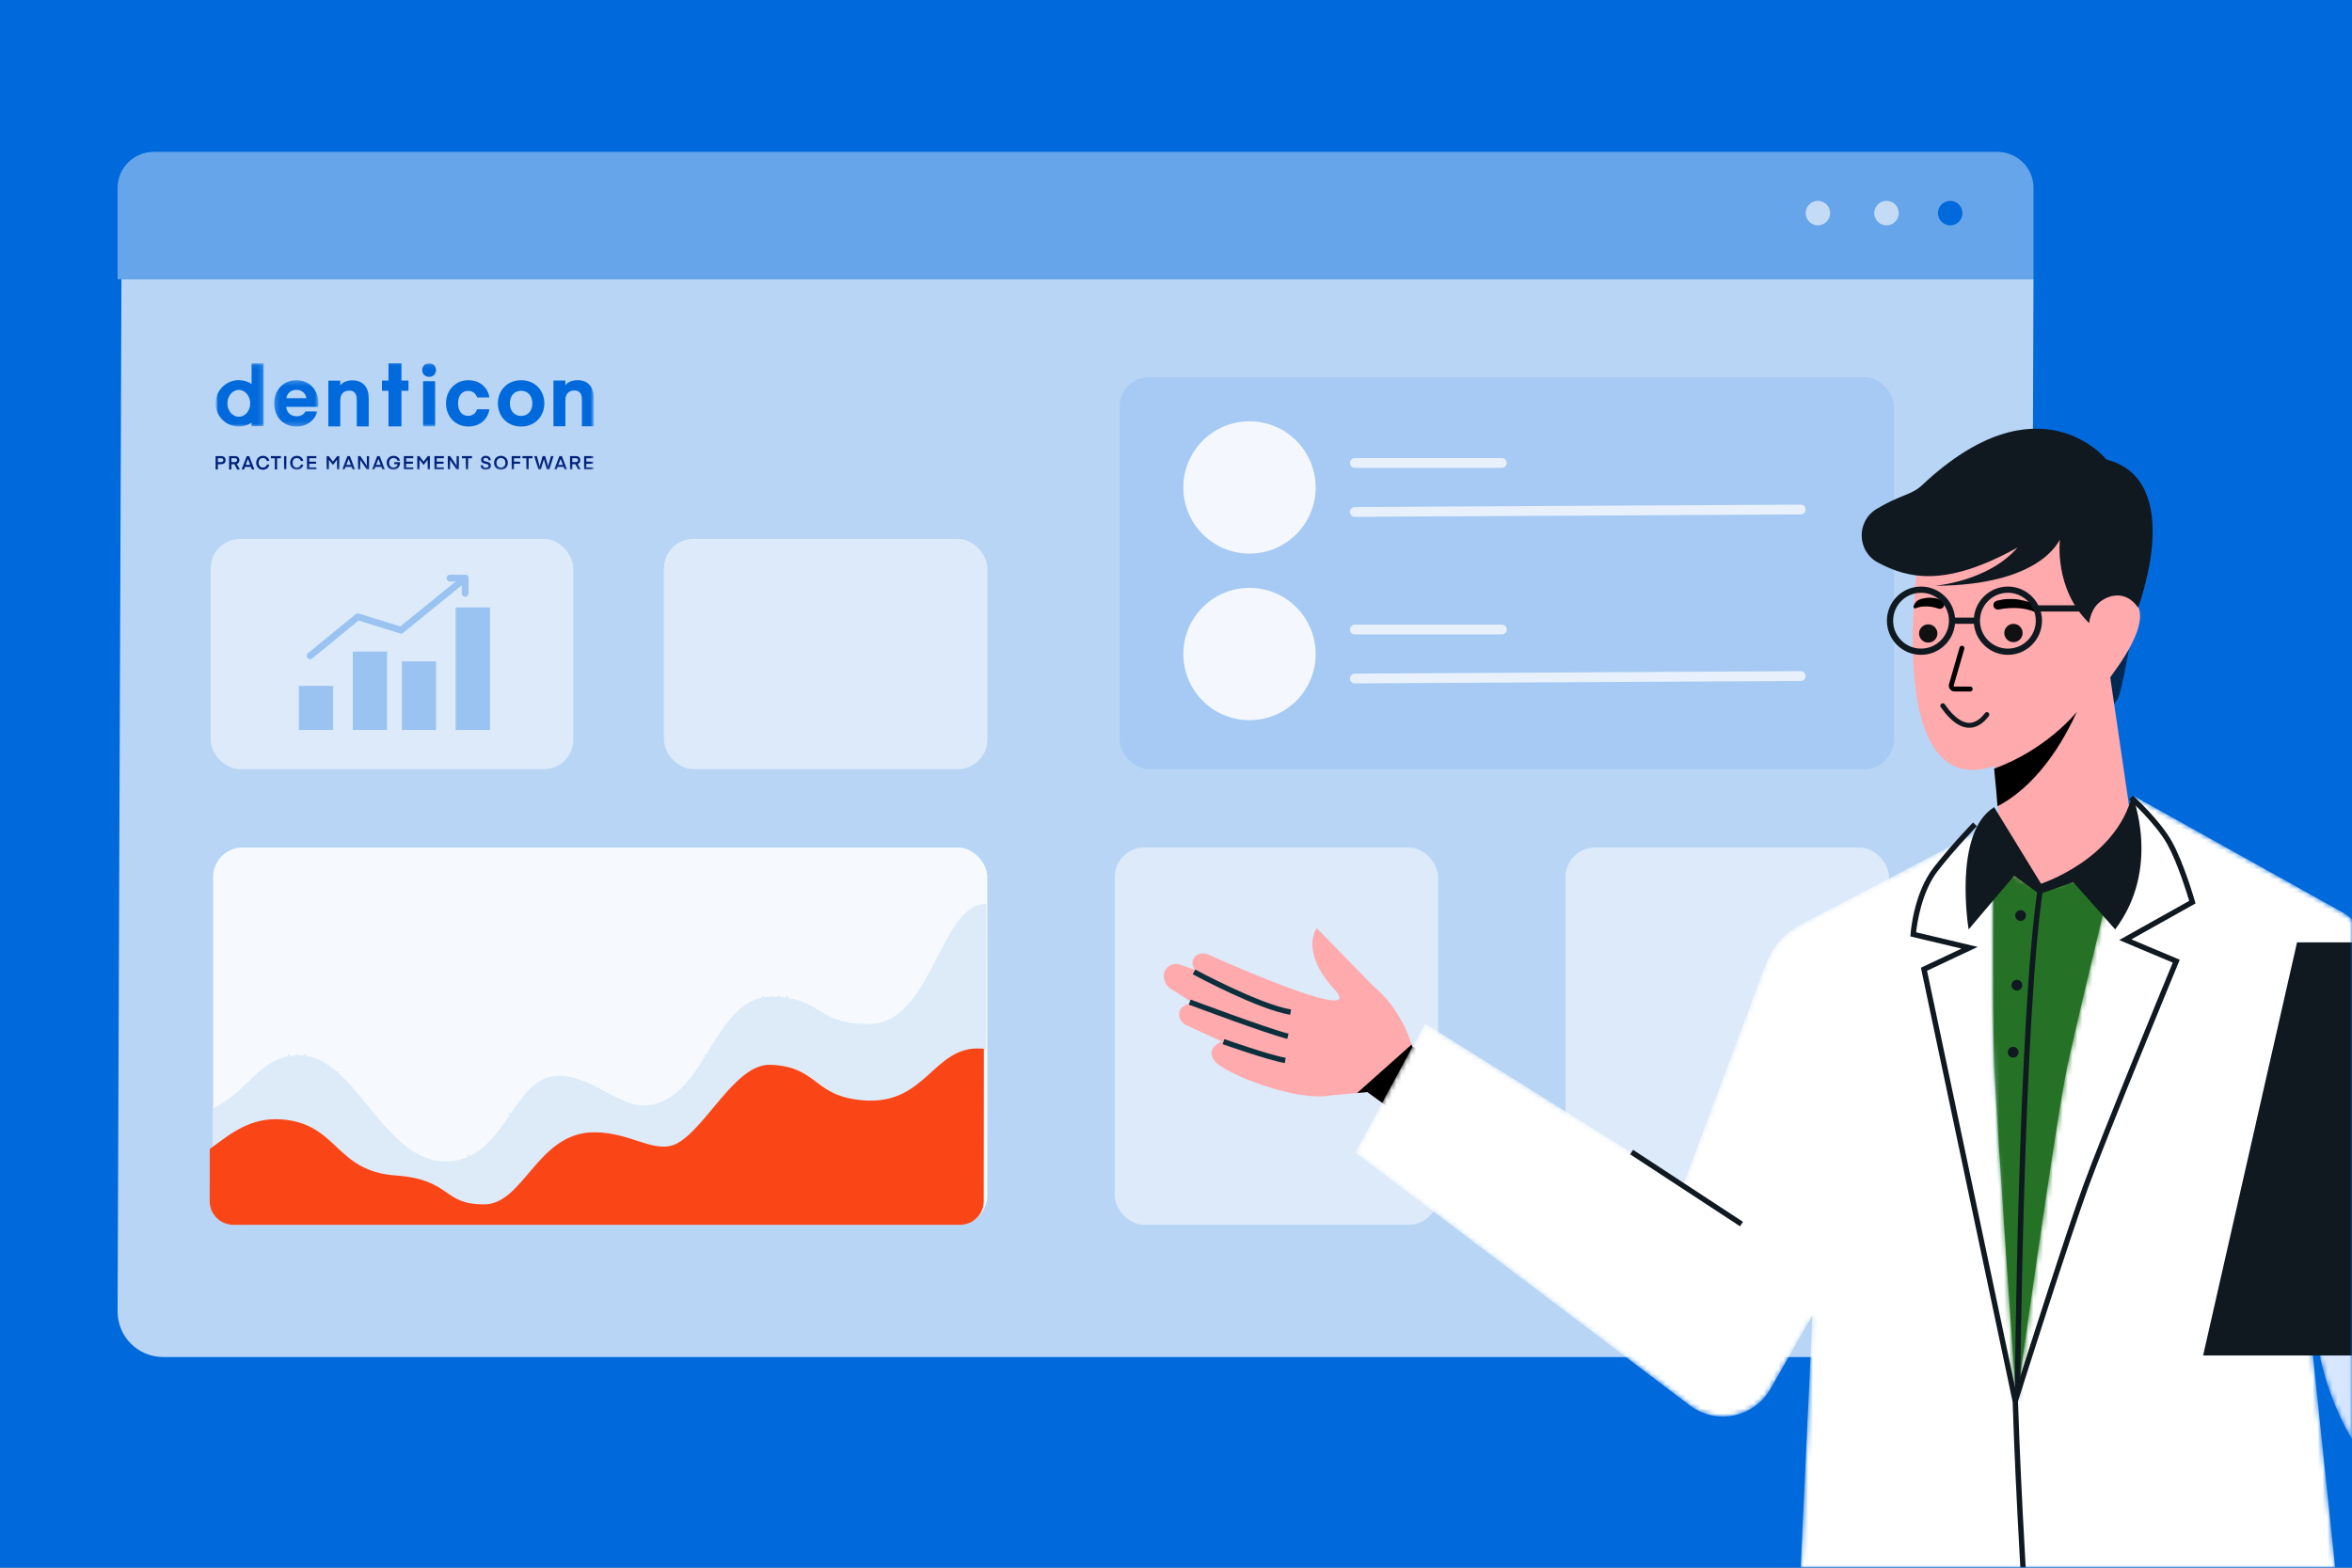<?xml version="1.0" encoding="UTF-8"?>
<svg width="480px" height="320px" viewBox="0 0 480 320" version="1.1" xmlns="http://www.w3.org/2000/svg" xmlns:xlink="http://www.w3.org/1999/xlink">
    <rect x="0" y="0" width="480" height="320" fill="#808080" stroke="none"/>
    <title>Artboard</title>
    <defs>
        <rect id="path-1" x="0" y="0" width="480" height="320"></rect>
        <polygon id="path-3" points="0 21.888 77.12 21.888 77.12 -0 0 -0"></polygon>
        <polygon id="path-5" points="0.216 0.25 9.248 0.25 9.248 9.714 0.216 9.714"></polygon>
        <polygon id="path-7" points="0 0.08 9.811 0.08 9.811 13.047 0 13.047"></polygon>
        <polygon id="path-9" points="0 13.07 77.187 13.07 77.187 0.099 0 0.099"></polygon>
        <path d="M12.142,15.663 C2.271,16.213 0.387,3.3 0.387,3.3 L0.387,3.3 L0.935,17.862 C0.935,17.862 0.707,46.921 1.362,56.607 L1.362,56.607 C2.137,68.08 4.464,132.725 4.464,132.725 L4.464,132.725 L33.47,1.559 L32.922,0.243 C32.922,0.243 26.388,14.87 12.142,15.663" id="path-11"></path>
        <path d="M145.42,55.549 C143.164,65.886 134.999,124.308 134.999,124.308 L134.999,124.308 C134.999,124.308 131.16,69.975 130.526,56.493 L130.526,56.493 C129.925,43.743 130.372,6.142 130.372,6.142 L130.372,6.142 L90.963,26.724 C87.711,28.422 85.199,31.263 83.911,34.701 L83.911,34.701 L66.99,79.854 L14.337,46.924 L0.077,73.268 L68.382,124.888 C73.752,128.947 81.464,127.363 84.803,121.516 L84.803,121.516 L93.378,106.5 L83.718,314.2 C83.718,314.2 97.704,322.433 111.415,324.628 L111.415,324.628 C126.128,326.983 135.548,324.628 135.548,324.628 L135.548,324.628 L139.113,191.264 L166.583,322.981 C166.583,322.981 179.425,324.079 193.136,321.884 L193.136,321.884 C202.595,320.37 216.446,314.2 216.446,314.2 L216.446,314.2 L192.862,89.184 L205.514,121.897 L231.813,117.538 L206.939,31.076 C206.094,28.14 204.123,25.658 201.456,24.171 L201.456,24.171 L158.583,0.274 C158.583,0.274 148.437,41.731 145.42,55.549" id="path-13"></path>
        <path d="M0.348,4.364 C1.974,16.364 8.528,28.83 13.902,32.182 L13.902,32.182 C41.01,49.091 44.805,0 44.805,0 L44.805,0 L0.348,4.364 Z" id="path-15"></path>
        <linearGradient x1="-8.51219512e-05%" y1="50%" x2="100%" y2="50%" id="linearGradient-17">
            <stop stop-color="#DBE8FF" offset="0%"></stop>
            <stop stop-color="#B6D1FF" offset="100%"></stop>
        </linearGradient>
    </defs>
    <g id="Artboard" stroke="none" stroke-width="1" fill="none" fill-rule="evenodd">
        <g id="Group-48">
            <mask id="mask-2" fill="white">
                <use xlink:href="#path-1"></use>
            </mask>
            <use id="Rectangle" fill="#0069DC" xlink:href="#path-1"></use>
            <g id="Group-74" mask="url(#mask-2)">
                <g transform="translate(24, 31)">
                    <g id="Group-2" opacity="0.8" stroke="none" stroke-width="1" fill="none">
                        <path d="M0.784,26 L0,236.741 C0,241.854 4.17,246 9.314,246 L380.904,246 C386.047,246 390.217,241.854 390.217,236.741 L391,26 L0.784,26 Z" id="Fill-1" fill="#FFFFFF" opacity="0.9"></path>
                        <g id="Group-42" transform="translate(20, 43)">
                            <path d="M1.133,20.325 C1.436,20.325 1.574,20.171 1.574,19.933 C1.574,19.695 1.436,19.534 1.133,19.534 L0.465,19.534 L0.465,20.325 L1.133,20.325 Z M0.465,21.83 L0,21.83 L0,19.104 L1.129,19.104 C1.778,19.104 2.043,19.468 2.043,19.933 C2.043,20.398 1.763,20.754 1.129,20.754 L0.465,20.754 L0.465,21.83 Z" id="Fill-1" fill="#000F60"></path>
                            <path d="M3.957,19.534 L3.22,19.534 L3.22,20.325 L3.957,20.325 C4.245,20.325 4.384,20.163 4.384,19.929 C4.384,19.695 4.245,19.534 3.957,19.534 L3.957,19.534 Z M4.399,21.83 L3.846,20.754 L3.22,20.754 L3.22,21.83 L2.756,21.83 L2.756,19.104 L3.953,19.104 C4.556,19.104 4.852,19.453 4.852,19.929 C4.852,20.29 4.679,20.582 4.318,20.697 L4.944,21.83 L4.399,21.83 Z" id="Fill-3" fill="#000F60"></path>
                            <path d="M6.598,19.679 L6.145,20.881 L7.058,20.881 L6.606,19.679 L6.598,19.679 Z M5.304,21.83 L6.36,19.104 L6.855,19.104 L7.915,21.83 L7.408,21.83 L7.212,21.304 L5.991,21.304 L5.795,21.83 L5.304,21.83 Z" id="Fill-5" fill="#000F60"></path>
                            <path d="M9.652,19.046 C10.328,19.046 10.851,19.449 10.962,20.098 L10.467,20.098 C10.375,19.714 10.064,19.492 9.652,19.492 C9.107,19.492 8.781,19.876 8.781,20.463 C8.781,21.05 9.107,21.439 9.652,21.439 C10.064,21.439 10.375,21.215 10.467,20.831 L10.962,20.831 C10.851,21.48 10.328,21.883 9.652,21.883 C8.857,21.883 8.289,21.304 8.289,20.463 C8.289,19.626 8.857,19.046 9.652,19.046" id="Fill-7" fill="#000F60"></path>
                            <polygon id="Fill-9" fill="#000F60" points="13.337 19.545 12.546 19.545 12.546 21.83 12.082 21.83 12.082 19.545 11.29 19.545 11.29 19.103 13.337 19.103"></polygon>
                            <mask id="mask-4" fill="white">
                                <use xlink:href="#path-3"></use>
                            </mask>
                            <g id="Clip-12"></g>
                            <polygon id="Fill-11" fill="#000F60" mask="url(#mask-4)" points="13.973 21.83 14.438 21.83 14.438 19.104 13.973 19.104"></polygon>
                            <path d="M16.584,19.046 C17.259,19.046 17.781,19.449 17.892,20.098 L17.397,20.098 C17.305,19.714 16.994,19.492 16.584,19.492 C16.038,19.492 15.711,19.876 15.711,20.463 C15.711,21.05 16.038,21.439 16.584,21.439 C16.994,21.439 17.305,21.215 17.397,20.831 L17.892,20.831 C17.781,21.48 17.259,21.883 16.584,21.883 C15.788,21.883 15.22,21.304 15.22,20.463 C15.22,19.626 15.788,19.046 16.584,19.046" id="Fill-13" fill="#000F60" mask="url(#mask-4)"></path>
                            <polygon id="Fill-14" fill="#000F60" mask="url(#mask-4)" points="20.564 21.83 18.647 21.83 18.647 19.103 20.564 19.103 20.564 19.534 19.112 19.534 19.112 20.233 20.499 20.233 20.499 20.663 19.112 20.663 19.112 21.4 20.564 21.4"></polygon>
                            <polygon id="Fill-15" fill="#000F60" mask="url(#mask-4)" points="23.948 20.233 24.812 19.103 25.238 19.103 25.238 21.83 24.781 21.83 24.781 19.837 23.956 20.905 23.94 20.905 23.119 19.837 23.119 21.83 22.662 21.83 22.662 19.103 23.088 19.103"></polygon>
                            <path d="M27.141,19.679 L26.688,20.881 L27.602,20.881 L27.149,19.679 L27.141,19.679 Z M25.847,21.83 L26.903,19.104 L27.398,19.104 L28.458,21.83 L27.951,21.83 L27.755,21.304 L26.534,21.304 L26.338,21.83 L25.847,21.83 Z" id="Fill-16" fill="#000F60" mask="url(#mask-4)"></path>
                            <polygon id="Fill-17" fill="#000F60" mask="url(#mask-4)" points="29.524 21.83 29.067 21.83 29.067 19.103 29.539 19.103 30.864 21.066 30.864 19.103 31.321 19.103 31.321 21.83 30.845 21.83 29.524 19.872"></polygon>
                            <path d="M33.223,19.679 L32.771,20.881 L33.684,20.881 L33.231,19.679 L33.223,19.679 Z M31.93,21.83 L32.986,19.104 L33.481,19.104 L34.541,21.83 L34.034,21.83 L33.838,21.304 L32.617,21.304 L32.421,21.83 L31.93,21.83 Z" id="Fill-18" fill="#000F60" mask="url(#mask-4)"></path>
                            <path d="M37.146,20.763 L36.463,20.763 L36.463,20.34 L37.642,20.34 C37.642,20.34 37.646,20.402 37.646,20.463 C37.646,21.304 37.058,21.876 36.278,21.876 C35.499,21.876 34.915,21.304 34.915,20.463 C34.915,19.626 35.511,19.046 36.306,19.046 C36.966,19.046 37.504,19.426 37.63,20.048 L37.127,20.048 C37.027,19.691 36.697,19.491 36.306,19.491 C35.76,19.491 35.407,19.876 35.407,20.463 C35.407,21.05 35.779,21.431 36.282,21.431 C36.732,21.431 37.062,21.208 37.146,20.763" id="Fill-19" fill="#000F60" mask="url(#mask-4)"></path>
                            <polygon id="Fill-20" fill="#000F60" mask="url(#mask-4)" points="40.343 21.83 38.427 21.83 38.427 19.103 40.343 19.103 40.343 19.534 38.892 19.534 38.892 20.233 40.278 20.233 40.278 20.663 38.892 20.663 38.892 21.4 40.343 21.4"></polygon>
                            <polygon id="Fill-21" fill="#000F60" mask="url(#mask-4)" points="42.442 20.233 43.306 19.103 43.732 19.103 43.732 21.83 43.275 21.83 43.275 19.837 42.45 20.905 42.434 20.905 41.613 19.837 41.613 21.83 41.156 21.83 41.156 19.103 41.582 19.103"></polygon>
                            <polygon id="Fill-22" fill="#000F60" mask="url(#mask-4)" points="46.579 21.83 44.663 21.83 44.663 19.103 46.579 19.103 46.579 19.534 45.128 19.534 45.128 20.233 46.514 20.233 46.514 20.663 45.128 20.663 45.128 21.4 46.579 21.4"></polygon>
                            <polygon id="Fill-23" fill="#000F60" mask="url(#mask-4)" points="47.849 21.83 47.392 21.83 47.392 19.103 47.864 19.103 49.189 21.066 49.189 19.103 49.646 19.103 49.646 21.83 49.17 21.83 47.849 19.872"></polygon>
                            <polygon id="Fill-24" fill="#000F60" mask="url(#mask-4)" points="52.324 19.545 51.533 19.545 51.533 21.83 51.069 21.83 51.069 19.545 50.278 19.545 50.278 19.103 52.324 19.103"></polygon>
                            <path d="M55.709,21.085 C55.709,20.42 54.185,20.943 54.185,19.852 C54.185,19.418 54.553,19.046 55.16,19.046 C55.801,19.046 56.139,19.437 56.151,19.948 L55.693,19.948 C55.69,19.679 55.509,19.464 55.16,19.464 C54.841,19.464 54.646,19.599 54.646,19.841 C54.646,20.44 56.181,19.975 56.181,21.066 C56.181,21.561 55.752,21.883 55.099,21.883 C54.372,21.883 54.092,21.423 54.077,20.978 L54.538,20.978 C54.557,21.269 54.753,21.465 55.121,21.465 C55.494,21.465 55.709,21.33 55.709,21.085" id="Fill-25" fill="#000F60" mask="url(#mask-4)"></path>
                            <path d="M58.234,21.442 C58.768,21.442 59.152,21.054 59.152,20.467 C59.152,19.879 58.768,19.491 58.234,19.491 C57.7,19.491 57.316,19.879 57.316,20.467 C57.316,21.054 57.7,21.442 58.234,21.442 M58.234,19.046 C59.064,19.046 59.644,19.657 59.644,20.467 C59.644,21.277 59.064,21.888 58.234,21.888 C57.405,21.888 56.825,21.277 56.825,20.467 C56.825,19.657 57.405,19.046 58.234,19.046" id="Fill-26" fill="#000F60" mask="url(#mask-4)"></path>
                            <polygon id="Fill-27" fill="#000F60" mask="url(#mask-4)" points="60.424 21.83 60.424 19.103 62.206 19.103 62.206 19.534 60.889 19.534 60.889 20.233 62.141 20.233 62.141 20.663 60.889 20.663 60.889 21.83"></polygon>
                            <polygon id="Fill-28" fill="#000F60" mask="url(#mask-4)" points="64.678 19.545 63.887 19.545 63.887 21.83 63.422 21.83 63.422 19.545 62.631 19.545 62.631 19.103 64.678 19.103"></polygon>
                            <polygon id="Fill-29" fill="#000F60" mask="url(#mask-4)" points="66.382 21.83 65.882 21.83 65.034 19.103 65.56 19.103 66.131 21.173 66.14 21.173 66.746 19.103 67.257 19.103 67.864 21.173 67.871 21.173 68.447 19.103 68.958 19.103 68.109 21.83 67.61 21.83 67 19.76 66.992 19.76"></polygon>
                            <path d="M70.407,19.679 L69.954,20.881 L70.868,20.881 L70.415,19.679 L70.407,19.679 Z M69.113,21.83 L70.169,19.104 L70.664,19.104 L71.724,21.83 L71.218,21.83 L71.022,21.304 L69.801,21.304 L69.605,21.83 L69.113,21.83 Z" id="Fill-30" fill="#000F60" mask="url(#mask-4)"></path>
                            <path d="M73.535,19.534 L72.797,19.534 L72.797,20.325 L73.535,20.325 C73.823,20.325 73.962,20.163 73.962,19.929 C73.962,19.695 73.823,19.534 73.535,19.534 L73.535,19.534 Z M73.977,21.83 L73.424,20.754 L72.797,20.754 L72.797,21.83 L72.333,21.83 L72.333,19.104 L73.531,19.104 C74.134,19.104 74.43,19.453 74.43,19.929 C74.43,20.29 74.257,20.582 73.896,20.697 L74.522,21.83 L73.977,21.83 Z" id="Fill-31" fill="#000F60" mask="url(#mask-4)"></path>
                            <polygon id="Fill-32" fill="#000F60" mask="url(#mask-4)" points="77.12 21.83 75.204 21.83 75.204 19.103 77.12 19.103 77.12 19.534 75.668 19.534 75.668 20.233 77.055 20.233 77.055 20.663 75.668 20.663 75.668 21.4 77.12 21.4"></polygon>
                            <g id="Group-20" mask="url(#mask-4)">
                                <g id="Group-3" transform="translate(11.737, 3.357)">
                                    <mask id="mask-6" fill="white">
                                        <use xlink:href="#path-5"></use>
                                    </mask>
                                    <g id="Clip-2"></g>
                                    <path d="M2.686,3.929 L6.796,3.929 C6.624,2.91 5.881,2.219 4.741,2.219 C3.619,2.219 2.894,2.892 2.686,3.929 L2.686,3.929 Z M2.652,5.69 C2.824,6.934 3.619,7.607 4.844,7.607 C5.587,7.607 6.295,7.279 6.589,6.623 L9.058,6.623 C8.523,8.453 6.865,9.714 4.776,9.714 C2.099,9.714 0.216,7.745 0.216,4.965 C0.216,2.288 2.081,0.25 4.758,0.25 C7.435,0.25 9.248,2.288 9.248,4.965 C9.248,5.362 9.214,5.69 9.214,5.69 L2.652,5.69 Z" id="Fill-1" fill="#0069DC" mask="url(#mask-6)"></path>
                                </g>
                                <g id="Group-6" transform="translate(0, 0.02)">
                                    <mask id="mask-8" fill="white">
                                        <use xlink:href="#path-7"></use>
                                    </mask>
                                    <g id="Clip-5"></g>
                                    <path d="M4.737,5.565 C6.021,5.565 7.062,6.794 7.062,8.31 C7.062,9.826 6.021,11.055 4.737,11.055 C3.452,11.055 2.411,9.826 2.411,8.31 C2.411,6.794 3.452,5.565 4.737,5.565 M4.737,13.047 C5.698,13.047 6.591,12.758 7.338,12.266 L7.338,12.977 L7.368,12.977 L9.811,12.977 L9.811,0.08 L7.338,0.08 L7.338,4.353 C6.591,3.862 5.698,3.573 4.737,3.573 C2.121,3.573 -0,5.694 -0,8.31 C-0,10.926 2.121,13.047 4.737,13.047" id="Fill-4" fill="#0069DC" mask="url(#mask-8)"></path>
                                </g>
                                <path d="M73.875,3.607 C72.712,3.607 71.86,4.009 71.387,4.621 L71.387,3.664 L68.95,3.664 L68.95,6.1 L68.95,13.01 L71.387,13.01 L71.387,7.656 C71.387,6.455 72.039,5.7 73.223,5.7 C74.304,5.7 74.75,6.421 74.75,7.468 L74.75,13.01 L77.187,13.01 L77.187,7.193 C77.187,5.048 76.037,3.607 73.875,3.607" id="Fill-7" fill="#0069DC"></path>
                                <path d="M51.562,3.611 C54.372,3.611 55.701,5.594 55.873,7.129 L53.355,7.129 C53.165,6.353 52.441,5.784 51.545,5.784 C50.234,5.784 49.476,6.819 49.476,8.336 C49.476,9.853 50.234,10.888 51.545,10.888 C52.441,10.888 53.165,10.319 53.355,9.543 L55.873,9.543 C55.701,11.078 54.372,13.061 51.562,13.061 C48.941,13.061 47.027,11.026 47.027,8.336 C47.027,5.646 48.941,3.611 51.562,3.611" id="Fill-9" fill="#0069DC"></path>
                                <path d="M62.349,10.905 C63.642,10.905 64.643,9.957 64.643,8.336 C64.643,6.715 63.642,5.767 62.349,5.767 C61.057,5.767 60.056,6.715 60.056,8.336 C60.056,9.957 61.057,10.905 62.349,10.905 M57.607,8.336 C57.607,5.767 59.453,3.612 62.349,3.612 C65.246,3.612 67.092,5.767 67.092,8.336 C67.092,10.905 65.246,13.061 62.349,13.061 C59.453,13.061 57.607,10.905 57.607,8.336" id="Fill-11" fill="#0069DC"></path>
                                <path d="M27.932,3.637 C26.769,3.637 25.917,4.039 25.444,4.651 L25.444,3.694 L23.008,3.694 L23.008,6.131 L23.008,13.04 L25.444,13.04 L25.444,7.687 C25.444,6.485 26.096,5.731 27.28,5.731 C28.361,5.731 28.807,6.451 28.807,7.498 L28.807,13.04 L31.244,13.04 L31.244,7.223 C31.244,5.079 30.094,3.637 27.932,3.637" id="Fill-13" fill="#0069DC"></path>
                                <polygon id="Fill-15" fill="#0069DC" points="37.926 13.034 35.282 13.034 35.282 5.767 33.96 5.767 33.96 3.682 35.282 3.682 35.282 0.131 37.926 0.131 37.926 3.682 39.36 3.682 39.36 5.767 37.926 5.767"></polygon>
                                <mask id="mask-10" fill="white">
                                    <use xlink:href="#path-9"></use>
                                </mask>
                                <g id="Clip-18"></g>
                                <polygon id="Fill-17" fill="#0069DC" mask="url(#mask-10)" points="42.337 13.035 44.8 13.035 44.8 3.813 42.337 3.813"></polygon>
                                <path d="M42.164,1.535 C42.164,0.718 42.752,0.13 43.569,0.13 C44.385,0.13 44.973,0.718 44.973,1.535 C44.973,2.351 44.385,2.923 43.569,2.923 C42.752,2.923 42.164,2.351 42.164,1.535" id="Fill-19" fill="#0069DC" mask="url(#mask-10)"></path>
                            </g>
                        </g>
                        <path d="M391,7.319 C391,3.277 387.687,0 383.603,0 L7.397,0 C3.312,0 0,3.277 0,7.319 L0,26 L391,26 L391,7.319 Z" id="Fill-5" fill="#D3E6F5" opacity="0.6"></path>
                        <path d="M376.5,12.5 C376.5,11.119 375.381,10 374,10 C372.619,10 371.5,11.119 371.5,12.5 C371.5,13.881 372.619,15 374,15 C375.381,15 376.5,13.881 376.5,12.5" id="Fill-7" fill="#0069DC"></path>
                        <path d="M363.5,12.5 C363.5,11.119 362.381,10 361,10 C359.62,10 358.5,11.119 358.5,12.5 C358.5,13.881 359.62,15 361,15 C362.381,15 363.5,13.881 363.5,12.5" id="Fill-9" fill="#F5F8FC"></path>
                        <path d="M349.5,12.5 C349.5,11.119 348.381,10 347,10 C345.619,10 344.5,11.119 344.5,12.5 C344.5,13.881 345.619,15 347,15 C348.381,15 349.5,13.881 349.5,12.5" id="Fill-11" fill="#F5F8FC"></path>
                    </g>
                    <rect id="Rectangle" stroke="none" fill="#FFFFFF" opacity="0.878" x="19.5" y="142" width="158" height="77" rx="6"></rect>
                    <path d="M177.229,153.509 C167.742,153.509 166.264,178.035 153.215,178.035 C143.755,178.035 143.601,173.764 136.755,172.697 C136.829,172.662 136.882,172.588 136.882,172.5 C136.882,172.382 136.782,172.281 136.663,172.281 C136.54,172.281 136.444,172.382 136.444,172.5 C136.444,172.568 136.476,172.626 136.523,172.666 C136.109,172.607 135.674,172.557 135.207,172.523 C135.208,172.514 135.212,172.508 135.212,172.5 C135.212,172.382 135.116,172.281 134.993,172.281 C134.871,172.281 134.775,172.381 134.774,172.498 C134.381,172.477 133.971,172.463 133.538,172.46 C133.518,172.361 133.432,172.281 133.327,172.281 C133.217,172.281 133.132,172.363 133.115,172.465 C132.683,172.476 132.265,172.514 131.86,172.579 C131.87,172.554 131.876,172.528 131.876,172.5 C131.876,172.382 131.779,172.281 131.657,172.281 C131.534,172.281 131.437,172.382 131.437,172.5 C131.437,172.558 131.46,172.607 131.495,172.646 C126.316,173.699 123.311,179.076 120.108,184.251 C120.072,184.224 120.029,184.205 119.982,184.205 C119.859,184.205 119.762,184.306 119.762,184.424 C119.762,184.51 119.811,184.58 119.882,184.616 C116.665,189.788 113.193,194.649 107.081,194.649 C104.575,194.649 101.629,192.901 98.504,191.282 C98.507,191.267 98.513,191.255 98.513,191.239 C98.513,191.117 98.416,191.02 98.293,191.02 C98.231,191.02 98.176,191.048 98.136,191.093 C94.747,189.359 91.163,187.862 87.709,188.967 C84.58,189.969 82.422,193.091 80.155,196.398 C80.159,196.381 80.165,196.365 80.165,196.348 C80.165,196.23 80.069,196.129 79.946,196.129 C79.823,196.129 79.727,196.23 79.727,196.348 C79.727,196.471 79.823,196.567 79.946,196.567 C79.992,196.567 80.032,196.549 80.067,196.526 C77.786,199.854 75.381,203.337 71.759,205.022 C71.798,204.982 71.822,204.929 71.822,204.87 C71.822,204.87 71.822,204.869 71.822,204.868 C71.822,204.867 71.822,204.867 71.822,204.866 C71.822,204.748 71.726,204.647 71.603,204.647 C71.485,204.647 71.384,204.748 71.384,204.866 C71.384,204.867 71.384,204.867 71.384,204.868 C71.384,204.869 71.384,204.87 71.384,204.87 C71.384,204.989 71.485,205.085 71.603,205.085 C71.62,205.085 71.635,205.079 71.651,205.076 C70.281,205.695 68.737,206.057 66.961,206.057 C57.393,206.057 51.915,194.149 45.047,188.004 C45.099,187.963 45.136,187.903 45.136,187.834 C45.136,187.711 45.035,187.615 44.917,187.615 C44.835,187.615 44.768,187.66 44.73,187.725 C42.79,186.05 40.732,184.853 38.438,184.521 C38.453,184.492 38.463,184.46 38.463,184.424 C38.463,184.306 38.363,184.205 38.244,184.205 C38.121,184.205 38.025,184.306 38.025,184.424 C38.025,184.441 38.031,184.456 38.035,184.471 C37.743,184.443 37.449,184.425 37.149,184.425 C37.028,184.425 36.91,184.428 36.792,184.432 C36.792,184.429 36.793,184.426 36.793,184.424 C36.793,184.306 36.697,184.205 36.574,184.205 C36.456,184.205 36.355,184.306 36.355,184.424 C36.355,184.433 36.359,184.441 36.36,184.45 C35.899,184.476 35.459,184.524 35.038,184.596 C35.09,184.556 35.127,184.496 35.127,184.424 C35.127,184.306 35.026,184.205 34.908,184.205 C34.785,184.205 34.689,184.306 34.689,184.424 C34.689,184.524 34.754,184.603 34.844,184.63 C28.51,185.808 26.493,191.824 19.302,195.34 L19.295,203.794 C23.436,200.682 27.369,197.448 33.48,197.892 C44.932,198.723 44.111,208.59 57.006,209.527 C68.315,210.348 66.188,215.509 75.127,215.509 C83.675,215.509 86.315,200.562 97.766,200.562 C105.355,200.562 110.312,205.407 115.115,202.743 C121.111,199.418 127.12,186.323 133.918,186.574 C143.699,186.935 142.35,193.168 153.161,193.953 C166.21,194.901 167.742,182.521 177.229,183.21 C177.242,183.211 177.254,183.212 177.267,183.213 L177.295,153.511 C177.273,153.511 177.251,153.509 177.229,153.509" id="Fill-748" stroke="none" fill="#D3E6F5" opacity="0.7"></path>
                    <path d="M152.339,194.114 C141.596,193.342 142.936,187.204 133.215,186.849 C126.46,186.601 120.488,199.495 114.53,202.769 C109.757,205.392 104.83,200.622 97.288,200.622 C85.909,200.622 83.285,215.339 74.79,215.339 C65.906,215.339 68.021,210.257 56.782,209.448 C43.967,208.526 44.783,198.811 33.403,197.993 C27.329,197.555 23.42,200.739 19.305,203.803 L19.295,214.199 C19.295,216.579 21.245,218.509 23.652,218.509 L171.908,218.509 C174.315,218.509 176.265,216.579 176.265,214.199 L176.295,183.54 C176.282,183.539 176.27,183.537 176.257,183.536 C166.83,182.858 165.308,195.047 152.339,194.114" id="Fill-749" stroke="#FA4616" stroke-width="1" fill="#FA4616"></path>
                    <rect id="Rectangle-Copy-3" stroke="none" fill="#FFFFFF" opacity="0.5" x="19" y="79" width="74" height="47" rx="6"></rect>
                    <g id="Group-10" opacity="0.3" stroke="none" stroke-width="1" fill="none" transform="translate(37, 87)">
                        <g id="Group-5" transform="translate(2, 0)" stroke="#0069DC" stroke-linecap="round" stroke-linejoin="round" stroke-width="1.386">
                            <polyline id="Stroke-1" points="0.298 15.858 10.02 7.902 18.848 10.627 31.927 0.019"></polyline>
                            <polyline id="Stroke-3" points="31.927 3.113 31.927 0.019 28.828 0.019"></polyline>
                        </g>
                        <polygon id="Fill-6" fill="#0069DC" points="0 31 7 31 7 22 0 22"></polygon>
                        <polygon id="Fill-7" fill="#0069DC" points="11 31 18 31 18 15 11 15"></polygon>
                        <polygon id="Fill-8" fill="#0069DC" points="21 31 28 31 28 17 21 17"></polygon>
                        <polygon id="Fill-9" fill="#0069DC" points="32 31 39 31 39 6 32 6"></polygon>
                    </g>
                    <rect id="Rectangle-Copy-7" stroke="none" fill="#FFFFFF" opacity="0.5" x="111.5" y="79" width="66" height="47" rx="6"></rect>
                    <rect id="Rectangle-Copy-8" stroke="none" fill="#FFFFFF" opacity="0.5" x="203.5" y="142" width="66" height="77" rx="6"></rect>
                    <rect id="Rectangle-Copy-9" stroke="none" fill="#FFFFFF" opacity="0.5" x="295.5" y="142" width="66" height="77" rx="6"></rect>
                    <rect id="Rectangle-Copy" stroke="none" fill="#0069DC" opacity="0.1" x="204.5" y="46" width="158" height="80" rx="6"></rect>
                    <g id="Group-20" stroke="none" stroke-width="1" fill="none" transform="translate(217.203, 54.184)">
                        <line x1="35.297" y1="9.316" x2="65.297" y2="9.316" id="Stroke-756" stroke="#E8F0FC" stroke-width="2" stroke-linecap="round" stroke-linejoin="round"></line>
                        <line x1="35.297" y1="43.316" x2="65.297" y2="43.316" id="Stroke-756-Copy" stroke="#E8F0FC" stroke-width="2" stroke-linecap="round" stroke-linejoin="round"></line>
                        <line x1="35.297" y1="19.316" x2="126.297" y2="18.816" id="Stroke-757" stroke="#E8F0FC" stroke-width="2" stroke-linecap="round" stroke-linejoin="round"></line>
                        <line x1="35.297" y1="53.316" x2="126.297" y2="52.816" id="Stroke-757-Copy" stroke="#E8F0FC" stroke-width="2" stroke-linecap="round" stroke-linejoin="round"></line>
                        <path d="M0.297,14.315 C0.297,21.77 6.343,27.816 13.796,27.816 L13.796,27.816 C21.254,27.816 27.297,21.77 27.297,14.315 L27.297,14.315 C27.297,6.858 21.254,0.816 13.796,0.816 L13.796,0.816 C6.343,0.816 0.297,6.858 0.297,14.315" id="Clip-800" fill="#FFFFFF" opacity="0.878"></path>
                        <path d="M0.297,48.315 C0.297,55.77 6.343,61.816 13.796,61.816 L13.796,61.816 C21.254,61.816 27.297,55.77 27.297,48.315 L27.297,48.315 C27.297,40.858 21.254,34.816 13.796,34.816 L13.796,34.816 C6.343,34.816 0.297,40.858 0.297,48.315" id="Clip-800-Copy" fill="#FFFFFF" opacity="0.878"></path>
                    </g>
                </g>
            </g>
            <g id="Group-96" mask="url(#mask-2)">
                <g transform="translate(237.5, 87)">
                    <g id="Group-18" transform="translate(142, 0)">
                        <path d="M55.444,42.929 C55.444,42.929 54.299,49.802 53.155,54.384 C52.01,58.965 47.431,57.82 47.431,57.82 L46.286,46.366 L55.444,42.929 Z" id="Fill-1" fill="#002951"></path>
                        <path d="M57.905,97.339 L29.49,97.339 C28.322,85.115 28.788,84.704 28.246,77.185 C28.098,75.217 27.889,72.765 27.555,69.486 C27.555,69.448 27.55,69.404 27.544,69.36 C4.861,76.955 11.882,28.001 11.882,28.001 C11.882,28.001 15.751,15.421 34.581,12.492 C53.411,9.563 52.419,34.165 52.419,34.165 C63.637,35.749 51.893,50.068 51.164,51.258 L57.905,97.339 Z" id="Fill-3" fill="#FFAAAD"></path>
                        <g id="Group-16" transform="translate(11, 35)">
                            <path d="M1.145,7.308 C1.145,8.339 1.983,9.174 3.015,9.174 C4.05,9.174 4.888,8.339 4.888,7.308 C4.888,6.278 4.05,5.442 3.015,5.442 C1.983,5.442 1.145,6.278 1.145,7.308" id="Fill-185" fill="#111111"></path>
                            <path d="M18.537,7.211 C18.537,8.241 19.375,9.076 20.409,9.076 C21.442,9.076 22.281,8.241 22.281,7.211 C22.281,6.18 21.442,5.344 20.409,5.344 C19.375,5.344 18.537,6.18 18.537,7.211" id="Fill-187" fill="#111111"></path>
                            <path d="M5.072,2.228 C4.357,1.975 3.591,1.817 2.806,1.787 C2.413,1.771 2.014,1.775 1.622,1.836 C1.243,1.905 0.821,1.988 0.516,2.146 C0.344,2.237 0.13,2.171 0.04,1.999 C-0.012,1.897 -0.012,1.783 0.034,1.687 L0.17,1.398 C0.442,0.823 0.859,0.529 1.304,0.346 C1.755,0.181 2.229,0.109 2.702,0.044 C3.177,-0.031 3.663,0.001 4.138,0.061 C4.616,0.099 5.081,0.262 5.518,0.449 L5.735,0.541 C6.196,0.739 6.409,1.272 6.211,1.731 C6.021,2.173 5.519,2.385 5.072,2.228" id="Fill-189" fill="#000000"></path>
                            <path d="M17.156,0.595 C17.865,0.42 18.593,0.278 19.331,0.273 C20.067,0.24 20.812,0.266 21.542,0.396 C22.271,0.53 23,0.681 23.696,0.95 C24.384,1.24 25.036,1.657 25.489,2.39 L25.597,2.564 C25.71,2.745 25.652,2.983 25.471,3.095 C25.342,3.175 25.184,3.17 25.064,3.097 C24.562,2.79 23.893,2.583 23.272,2.414 C22.635,2.255 21.977,2.177 21.322,2.128 C20.01,2.051 18.697,2.152 17.416,2.411 C16.922,2.511 16.438,2.192 16.338,1.697 C16.241,1.217 16.54,0.749 17.011,0.631 L17.156,0.595 Z" id="Fill-191" fill="#000000"></path>
                            <path d="M5.984,26.054 C10.294,19.882 13.437,22.169 14.984,24.246" id="Stroke-193" stroke="#101820" stroke-linecap="round" stroke-linejoin="round" transform="translate(10.484, 24.054) scale(1, -1) translate(-10.484, -24.054) "></path>
                            <path d="M9.902,10.308 L7.743,17.764 C7.616,18.205 7.948,18.645 8.408,18.645 L11.583,18.645" id="Stroke-195" stroke="#000000" stroke-linecap="round"></path>
                        </g>
                        <g id="Group-7" fill="#101820">
                            <path d="M50.396,6.81 C50.396,6.81 36.589,-10.411 12.733,12.062 C10.621,14.052 8.318,13.985 3.497,16.873 C-0.682,19.376 -0.562,25.521 3.735,27.816 C10.159,31.246 17.775,32.778 32.249,24.759 C26.23,31.73 15.319,32.574 15.319,32.574 C37.129,32.496 40.624,23.34 40.891,23.157 C40.891,23.157 39.619,33.17 46.861,40.196 C46.861,40.196 47.057,37.752 48.651,36.226 C50.69,34.275 54.443,33.442 56.832,37.029 C56.832,37.029 66.751,11.019 50.396,6.81" id="Fill-5"></path>
                        </g>
                        <path d="M30.27,45.398 C27.129,45.398 24.573,42.841 24.573,39.697 C24.573,36.554 27.129,33.997 30.27,33.997 C33.412,33.997 35.967,36.554 35.967,39.697 C35.967,42.841 33.412,45.398 30.27,45.398 L30.27,45.398 Z M12.546,45.398 C9.405,45.398 6.849,42.841 6.849,39.697 C6.849,36.554 9.405,33.997 12.546,33.997 C15.687,33.997 18.243,36.554 18.243,39.697 C18.243,42.841 15.687,45.398 12.546,45.398 L12.546,45.398 Z M46.095,36.557 L36.477,36.557 C35.327,34.29 32.98,32.73 30.27,32.73 C26.645,32.73 23.661,35.518 23.339,39.064 L19.477,39.064 C19.156,35.518 16.172,32.73 12.546,32.73 C8.707,32.73 5.583,35.856 5.583,39.697 C5.583,43.539 8.707,46.666 12.546,46.666 C16.172,46.666 19.156,43.877 19.477,40.331 L23.339,40.331 C23.661,43.877 26.645,46.666 30.27,46.666 C34.11,46.666 37.233,43.539 37.233,39.697 C37.233,39.048 37.137,38.421 36.97,37.823 L46.095,37.823 L46.095,36.557 Z" id="Fill-8" fill="#101820"></path>
                    </g>
                    <g id="Group-26" transform="translate(0, 102)">
                        <path d="M57.815,28.025 L48.31,38.835 L41.564,33.919 L39.457,34.111 L34.177,34.583 C26.888,35.979 12.443,30.107 10.424,27.624 C8.285,24.993 11.841,23.581 11.841,23.581 L4.679,20.307 C4.099,20.039 3.617,19.577 3.355,18.995 C2.145,16.325 5.855,15.65 5.855,15.65 L1.314,12.732 C0.849,12.436 0.477,11.996 0.274,11.481 C-0.284,10.079 0.094,9.135 0.663,8.525 C1.358,7.789 2.452,7.592 3.404,7.926 L6.342,8.965 C5.571,7.668 5.861,6.806 6.408,6.256 C7.081,5.576 8.131,5.432 9.007,5.822 C14.511,8.278 41.334,20.033 34.861,12.991 C34.724,12.848 34.598,12.705 34.472,12.563 C27.78,4.982 31.228,0.456 31.228,0.456 L42.647,12.161 C48.037,16.627 50.105,22.614 50.575,24.213 C50.658,24.477 50.69,24.62 50.69,24.62 L57.815,28.025 Z" id="Fill-22" fill="#FFAAAD"></path>
                        <path d="M57.815,28.025 L48.31,38.835 L41.564,33.919 L39.457,34.111 L50.575,24.213 C50.658,24.477 50.69,24.62 50.69,24.62 L57.815,28.025 Z" id="Fill-24" fill="#000000"></path>
                    </g>
                    <g id="Group-29" transform="translate(168, 78)">
                        <mask id="mask-12" fill="white">
                            <use xlink:href="#path-11"></use>
                        </mask>
                        <g id="Clip-28"></g>
                        <path d="M12.142,15.663 C2.271,16.213 0.387,3.3 0.387,3.3 L0.387,3.3 L0.935,17.862 C0.935,17.862 0.707,46.921 1.362,56.607 L1.362,56.607 C2.137,68.08 4.464,132.725 4.464,132.725 L4.464,132.725 L33.47,1.559 L32.922,0.243 C32.922,0.243 26.388,14.87 12.142,15.663" id="Fill-27" fill="#257226" mask="url(#mask-12)"></path>
                    </g>
                    <g id="Group-32" transform="translate(39, 75)">
                        <mask id="mask-14" fill="white">
                            <use xlink:href="#path-13"></use>
                        </mask>
                        <g id="Clip-31"></g>
                        <path d="M145.42,55.549 C143.164,65.886 134.999,124.308 134.999,124.308 L134.999,124.308 C134.999,124.308 131.16,69.975 130.526,56.493 L130.526,56.493 C129.925,43.743 130.372,6.142 130.372,6.142 L130.372,6.142 L90.963,26.724 C87.711,28.422 85.199,31.263 83.911,34.701 L83.911,34.701 L66.99,79.854 L14.337,46.924 L0.077,73.268 L68.382,124.888 C73.752,128.947 81.464,127.363 84.803,121.516 L84.803,121.516 L93.378,106.5 L83.718,314.2 C83.718,314.2 97.704,322.433 111.415,324.628 L111.415,324.628 C126.128,326.983 135.548,324.628 135.548,324.628 L135.548,324.628 L139.113,191.264 L166.583,322.981 C166.583,322.981 179.425,324.079 193.136,321.884 L193.136,321.884 C202.595,320.37 216.446,314.2 216.446,314.2 L216.446,314.2 L192.862,89.184 L205.514,121.897 L231.813,117.538 L206.939,31.076 C206.094,28.14 204.123,25.658 201.456,24.171 L201.456,24.171 L158.583,0.274 C158.583,0.274 148.437,41.731 145.42,55.549" id="Fill-30" fill="#FFFFFF" mask="url(#mask-14)"></path>
                    </g>
                    <g id="Group-39" transform="translate(110, 75)">
                        <path d="M68.702,20.5 L63.567,16.738 L54.262,27.714 C54.262,27.714 50.988,7.997 59.467,2.764 L69.04,18.384 C69.04,18.384 84.365,13.445 87.649,0.275 C87.649,0.275 93.67,15.092 84.168,27.714 L75.608,18.058 L68.702,20.5 Z" id="Fill-37" fill="#101820"></path>
                    </g>
                    <g id="Group-42" transform="translate(235, 182)">
                        <mask id="mask-16" fill="white">
                            <use xlink:href="#path-15"></use>
                        </mask>
                        <g id="Clip-41"></g>
                        <path d="M0.348,4.364 C1.974,16.364 8.528,28.83 13.902,32.182 L13.902,32.182 C41.01,49.091 44.805,0 44.805,0 L44.805,0 L0.348,4.364 Z" id="Fill-40" fill="url(#linearGradient-17)" mask="url(#mask-16)"></path>
                    </g>
                    <g id="Group-95" transform="translate(5, 58)">
                        <path d="M219.477,101.777 C219.477,105.293 222.328,108.143 225.844,108.143 C229.36,108.143 232.211,105.293 232.211,101.777 C232.211,98.262 229.36,95.412 225.844,95.412 C222.328,95.412 219.477,98.262 219.477,101.777" id="Fill-45" fill="#A0A0A0"></path>
                        <path d="M222.342,101.777 C222.342,103.711 223.91,105.278 225.844,105.278 C227.778,105.278 229.346,103.711 229.346,101.777 C229.346,99.844 227.778,98.276 225.844,98.276 C223.91,98.276 222.342,99.844 222.342,101.777" id="Fill-47" fill="#123245"></path>
                        <polygon id="Fill-51" fill="#101820" points="207.112 131.688 267.36 131.688 286.529 47.364 226.281 47.364"></polygon>
                        <path d="M169.783,139.348 L168.687,139.339 C168.694,138.572 169.366,62.347 173.405,36.056 L174.488,36.222 C170.461,62.436 169.789,138.582 169.783,139.348" id="Fill-65" fill="#101820"></path>
                        <path d="M170.96,41.895 C170.951,42.5 170.453,42.983 169.848,42.974 C169.244,42.965 168.761,42.467 168.769,41.862 C168.779,41.258 169.276,40.775 169.881,40.784 C170.486,40.793 170.969,41.291 170.96,41.895" id="Fill-67" fill="#101820"></path>
                        <path d="M170.198,56.122 C170.189,56.726 169.692,57.209 169.086,57.201 C168.482,57.191 167.999,56.694 168.007,56.089 C168.017,55.484 168.515,55.001 169.119,55.01 C169.725,55.019 170.208,55.517 170.198,56.122" id="Fill-69" fill="#101820"></path>
                        <path d="M169.445,69.801 C169.436,70.405 168.938,70.888 168.333,70.88 C167.728,70.87 167.245,70.373 167.254,69.768 C167.263,69.163 167.761,68.681 168.366,68.69 C168.971,68.699 169.454,69.196 169.445,69.801" id="Fill-71" fill="#101820"></path>
                        <path d="M205.566,39.417 L205.447,39 C205.357,38.685 203.212,31.224 200.782,26.836 C198.323,22.395 192.991,17.585 192.765,17.382 L192.033,18.197 C192.087,18.246 197.454,23.085 199.824,27.367 C201.872,31.066 203.78,37.237 204.272,38.886 L189.982,46.886 L200.921,51.49 C199.143,55.794 186.532,86.382 182.645,97.004 C179.249,106.284 171.189,131.568 168.878,138.849 L150.775,53.15 L161.109,48.288 L148.547,45.299 C148.736,43.518 149.642,36.958 153.097,32.601 C156.908,27.794 160.908,23.695 160.948,23.654 L160.164,22.888 C160.124,22.93 156.087,27.068 152.238,31.921 C148.02,37.24 147.435,45.342 147.413,45.685 L147.381,46.147 L157.812,48.629 L149.524,52.528 L168.245,141.152 C168.392,145.906 169.371,174.838 172.396,212.235 L173.487,212.146 C170.444,174.523 169.474,145.475 169.337,141.025 C170.065,138.725 179.845,107.841 183.673,97.38 C187.83,86.023 201.998,51.75 202.141,51.406 L202.348,50.903 L192.474,46.746 L205.566,39.417 Z" id="Fill-73" fill="#101820"></path>
                        <polygon id="Fill-75" fill="#101820" points="112.605 105.315 90.183 90.62 90.783 89.705 113.206 104.4"></polygon>
                        <path d="M20.8,62.14 C14.213,61.043 1.452,54.161 0.912,53.868 L1.434,52.906 C1.564,52.976 14.574,59.993 20.98,61.06 L20.8,62.14 Z" id="Fill-81" fill="#0C2F3D"></path>
                        <path d="M20.21,67.059 C15.848,65.97 0.747,60.303 0.107,60.063 L0.492,59.037 C0.649,59.096 16.174,64.922 20.475,65.998 L20.21,67.059 Z" id="Fill-83" fill="#0C2F3D"></path>
                        <path d="M19.705,71.996 C16.409,71.447 7.397,68.275 7.015,68.14 L7.38,67.107 C7.473,67.14 16.683,70.383 19.885,70.916 L19.705,71.996 Z" id="Fill-85" fill="#0C2F3D"></path>
                        <path d="M181.364,0.279 C175.87,12.304 169.292,17.429 165.157,19.575 C165.009,17.609 164.801,15.162 164.467,11.887 C175.07,8.071 181.145,0.553 181.364,0.279" id="Fill-93" fill="#000000"></path>
                    </g>
                </g>
            </g>
        </g>
    </g>
</svg>